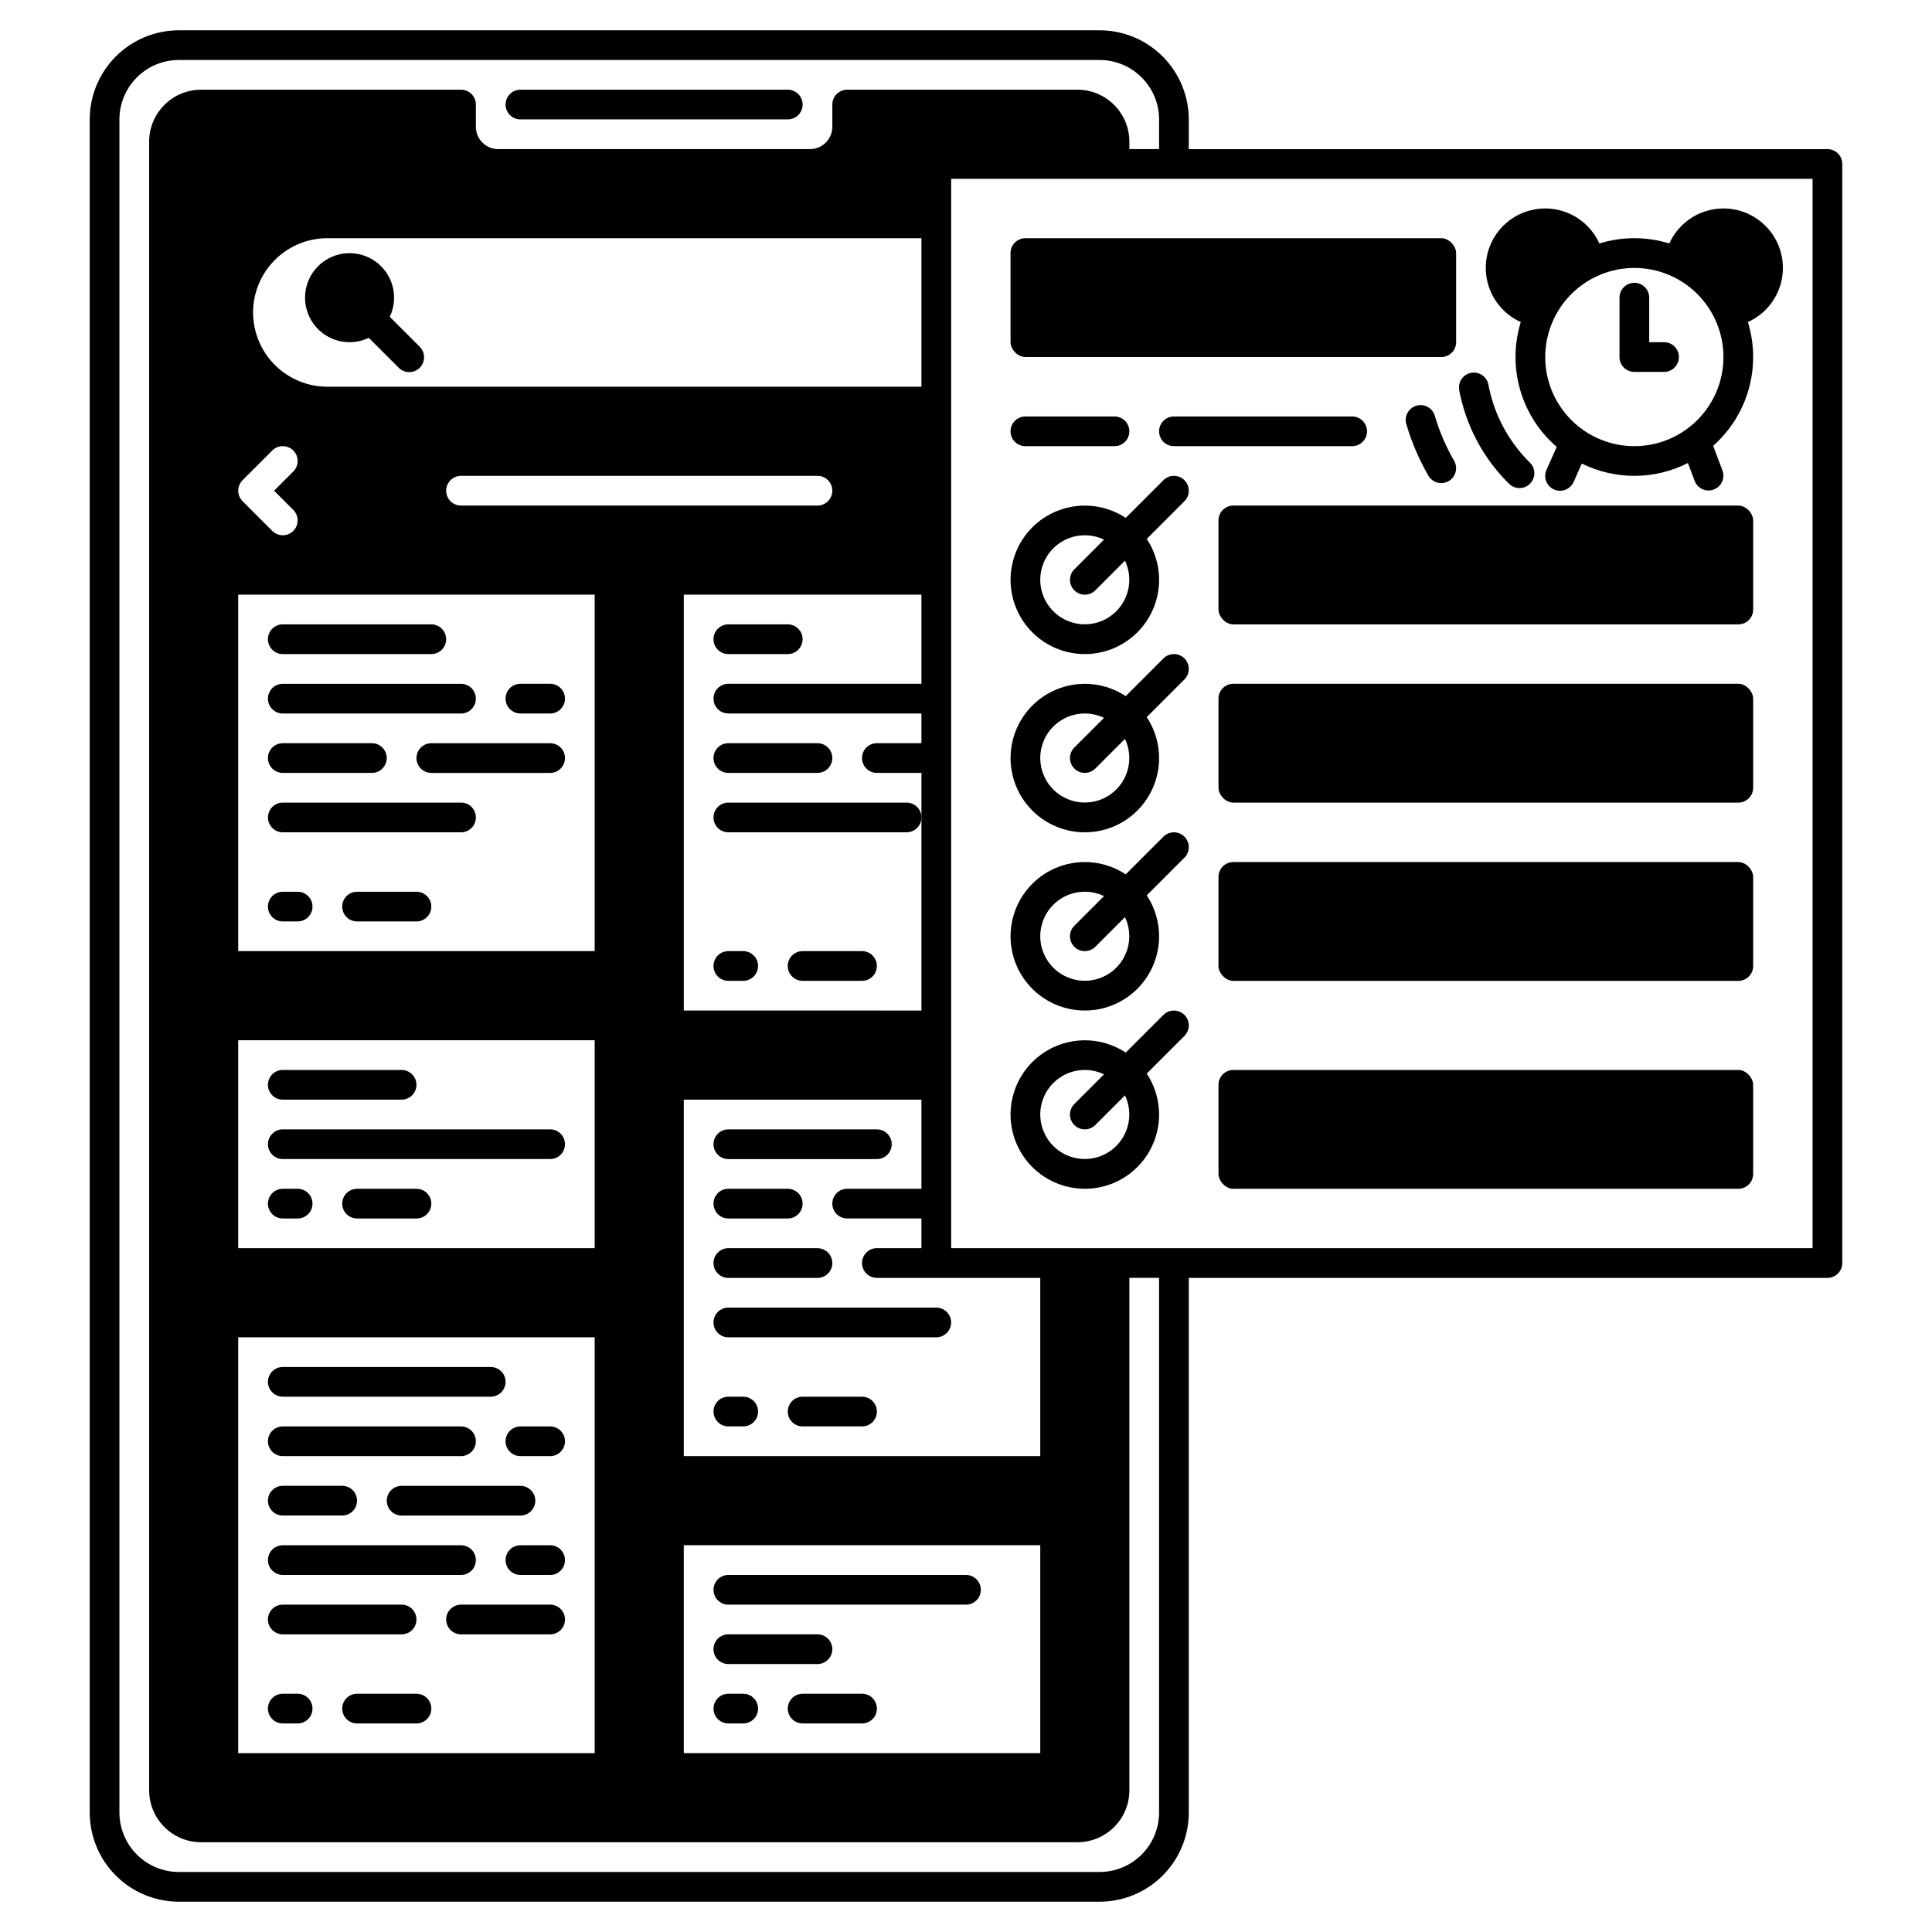 <?xml version="1.0" encoding="UTF-8"?>
<!-- Uploaded to: ICON Repo, www.svgrepo.com, Generator: ICON Repo Mixer Tools -->
<svg fill="#000000" width="800px" height="800px" version="1.1" viewBox="144 144 512 512" xmlns="http://www.w3.org/2000/svg">
 <g>
  <path d="m281.92 175.64h70.848c2.176 0 3.938-1.762 3.938-3.934 0-2.176-1.762-3.938-3.938-3.938h-70.848c-2.172 0-3.938 1.762-3.938 3.938 0 2.172 1.766 3.934 3.938 3.934z"/>
  <path d="m236.65 234.69c1.762-0.004 3.496-0.402 5.078-1.164l7.969 7.969h0.004c1.539 1.508 4.008 1.492 5.535-0.031 1.523-1.523 1.535-3.992 0.027-5.535l-7.969-7.969c2.258-4.746 1.105-10.41-2.828-13.898-3.93-3.484-9.691-3.949-14.133-1.141-4.441 2.805-6.488 8.211-5.023 13.258s6.086 8.516 11.34 8.512z"/>
  <path d="m222.88 380.32h-3.938c-2.172 0-3.934 1.762-3.934 3.934 0 2.176 1.762 3.938 3.934 3.938h3.938c2.172 0 3.934-1.762 3.934-3.938 0-2.172-1.762-3.934-3.934-3.934z"/>
  <path d="m254.37 380.32h-15.746c-2.172 0-3.934 1.762-3.934 3.934 0 2.176 1.762 3.938 3.934 3.938h15.746c2.172 0 3.934-1.762 3.934-3.938 0-2.172-1.762-3.934-3.934-3.934z"/>
  <path d="m222.88 459.04h-3.938c-2.172 0-3.934 1.762-3.934 3.938 0 2.172 1.762 3.934 3.934 3.934h3.938c2.172 0 3.934-1.762 3.934-3.934 0-2.176-1.762-3.938-3.934-3.938z"/>
  <path d="m254.37 459.04h-15.746c-2.172 0-3.934 1.762-3.934 3.938 0 2.172 1.762 3.934 3.934 3.934h15.746c2.172 0 3.934-1.762 3.934-3.934 0-2.176-1.762-3.938-3.934-3.938z"/>
  <path d="m218.94 600.73h3.938c2.172 0 3.934-1.762 3.934-3.934 0-2.176-1.762-3.938-3.934-3.938h-3.938c-2.172 0-3.934 1.762-3.934 3.938 0 2.172 1.762 3.934 3.934 3.934z"/>
  <path d="m254.37 592.86h-15.746c-2.172 0-3.934 1.762-3.934 3.938 0 2.172 1.762 3.934 3.934 3.934h15.746c2.172 0 3.934-1.762 3.934-3.934 0-2.176-1.762-3.938-3.934-3.938z"/>
  <path d="m337.02 403.93h3.938-0.004c2.176 0 3.938-1.762 3.938-3.934 0-2.176-1.762-3.938-3.938-3.938h-3.938 0.004c-2.176 0-3.938 1.762-3.938 3.938 0 2.172 1.762 3.934 3.938 3.934z"/>
  <path d="m356.7 403.93h15.742c2.176 0 3.938-1.762 3.938-3.934 0-2.176-1.762-3.938-3.938-3.938h-15.742c-2.176 0-3.938 1.762-3.938 3.938 0 2.172 1.762 3.934 3.938 3.934z"/>
  <path d="m340.96 514.14h-3.938 0.004c-2.176 0-3.938 1.762-3.938 3.934 0 2.176 1.762 3.938 3.938 3.938h3.938-0.004c2.176 0 3.938-1.762 3.938-3.938 0-2.172-1.762-3.934-3.938-3.934z"/>
  <path d="m372.45 514.14h-15.742c-2.176 0-3.938 1.762-3.938 3.934 0 2.176 1.762 3.938 3.938 3.938h15.742c2.176 0 3.938-1.762 3.938-3.938 0-2.172-1.762-3.934-3.938-3.934z"/>
  <path d="m340.96 592.86h-3.938 0.004c-2.176 0-3.938 1.762-3.938 3.938 0 2.172 1.762 3.934 3.938 3.934h3.938-0.004c2.176 0 3.938-1.762 3.938-3.934 0-2.176-1.762-3.938-3.938-3.938z"/>
  <path d="m372.45 592.86h-15.742c-2.176 0-3.938 1.762-3.938 3.938 0 2.172 1.762 3.934 3.938 3.934h15.742c2.176 0 3.938-1.762 3.938-3.934 0-2.176-1.762-3.938-3.938-3.938z"/>
  <path d="m218.94 317.34h39.359c2.176 0 3.938-1.766 3.938-3.938s-1.762-3.938-3.938-3.938h-39.359c-2.172 0-3.934 1.766-3.934 3.938s1.762 3.938 3.934 3.938z"/>
  <path d="m218.94 333.09h47.234c2.172 0 3.934-1.762 3.934-3.938 0-2.172-1.762-3.934-3.934-3.934h-47.234c-2.172 0-3.934 1.762-3.934 3.934 0 2.176 1.762 3.938 3.934 3.938z"/>
  <path d="m289.79 325.21h-7.871c-2.172 0-3.938 1.762-3.938 3.934 0 2.176 1.766 3.938 3.938 3.938h7.871c2.176 0 3.938-1.762 3.938-3.938 0-2.172-1.762-3.934-3.938-3.934z"/>
  <path d="m218.94 348.83h23.617c2.172 0 3.934-1.766 3.934-3.938 0-2.176-1.762-3.938-3.934-3.938h-23.617c-2.172 0-3.934 1.762-3.934 3.938 0 2.172 1.762 3.938 3.934 3.938z"/>
  <path d="m289.79 340.96h-31.488c-2.172 0-3.934 1.762-3.934 3.938 0 2.172 1.762 3.938 3.934 3.938h31.488c2.176 0 3.938-1.766 3.938-3.938 0-2.176-1.762-3.938-3.938-3.938z"/>
  <path d="m266.18 356.7h-47.234c-2.172 0-3.934 1.762-3.934 3.934 0 2.176 1.762 3.938 3.934 3.938h47.234c2.172 0 3.934-1.762 3.934-3.938 0-2.172-1.762-3.934-3.934-3.934z"/>
  <path d="m337.02 317.34h15.742c2.176 0 3.938-1.766 3.938-3.938s-1.762-3.938-3.938-3.938h-15.742c-2.176 0-3.938 1.766-3.938 3.938s1.762 3.938 3.938 3.938z"/>
  <path d="m337.02 348.83h23.617-0.004c2.176 0 3.938-1.766 3.938-3.938 0-2.176-1.762-3.938-3.938-3.938h-23.613c-2.176 0-3.938 1.762-3.938 3.938 0 2.172 1.762 3.938 3.938 3.938z"/>
  <path d="m384.25 356.7h-47.23c-2.176 0-3.938 1.762-3.938 3.934 0 2.176 1.762 3.938 3.938 3.938h47.23c2.176 0 3.938-1.762 3.938-3.938 0-2.172-1.762-3.934-3.938-3.934z"/>
  <path d="m337.02 451.17h39.359c2.172 0 3.938-1.762 3.938-3.938 0-2.172-1.766-3.938-3.938-3.938h-39.359c-2.176 0-3.938 1.766-3.938 3.938 0 2.176 1.762 3.938 3.938 3.938z"/>
  <path d="m337.02 466.91h15.742c2.176 0 3.938-1.762 3.938-3.934 0-2.176-1.762-3.938-3.938-3.938h-15.742c-2.176 0-3.938 1.762-3.938 3.938 0 2.172 1.762 3.934 3.938 3.934z"/>
  <path d="m337.02 482.66h23.617-0.004c2.176 0 3.938-1.766 3.938-3.938s-1.762-3.938-3.938-3.938h-23.613c-2.176 0-3.938 1.766-3.938 3.938s1.762 3.938 3.938 3.938z"/>
  <path d="m392.12 490.53h-55.102c-2.176 0-3.938 1.762-3.938 3.934 0 2.176 1.762 3.938 3.938 3.938h55.105-0.004c2.176 0 3.938-1.762 3.938-3.938 0-2.172-1.762-3.934-3.938-3.934z"/>
  <path d="m400 561.38h-62.977c-2.176 0-3.938 1.762-3.938 3.938 0 2.172 1.762 3.934 3.938 3.934h62.977c2.172 0 3.934-1.762 3.934-3.934 0-2.176-1.762-3.938-3.934-3.938z"/>
  <path d="m337.02 584.99h23.617-0.004c2.176 0 3.938-1.762 3.938-3.938 0-2.172-1.762-3.938-3.938-3.938h-23.613c-2.176 0-3.938 1.766-3.938 3.938 0 2.176 1.762 3.938 3.938 3.938z"/>
  <path d="m218.94 514.14h55.105c2.172 0 3.934-1.766 3.934-3.938 0-2.176-1.762-3.938-3.934-3.938h-55.105c-2.172 0-3.934 1.762-3.934 3.938 0 2.172 1.762 3.938 3.934 3.938z"/>
  <path d="m218.94 529.89h47.234c2.172 0 3.934-1.762 3.934-3.938 0-2.172-1.762-3.934-3.934-3.934h-47.234c-2.172 0-3.934 1.762-3.934 3.934 0 2.176 1.762 3.938 3.934 3.938z"/>
  <path d="m281.92 529.89h7.871c2.176 0 3.938-1.762 3.938-3.938 0-2.172-1.762-3.934-3.938-3.934h-7.871c-2.172 0-3.938 1.762-3.938 3.934 0 2.176 1.766 3.938 3.938 3.938z"/>
  <path d="m218.94 545.63h15.746c2.172 0 3.934-1.766 3.934-3.938 0-2.176-1.762-3.938-3.934-3.938h-15.746c-2.172 0-3.934 1.762-3.934 3.938 0 2.172 1.762 3.938 3.934 3.938z"/>
  <path d="m285.86 541.7c0-1.043-0.414-2.047-1.152-2.785-0.738-0.738-1.742-1.152-2.785-1.152h-31.488c-2.172 0-3.938 1.762-3.938 3.938 0 2.172 1.766 3.938 3.938 3.938h31.488c1.043 0 2.047-0.418 2.785-1.156 0.738-0.738 1.152-1.738 1.152-2.781z"/>
  <path d="m218.94 561.38h47.234c2.172 0 3.934-1.762 3.934-3.938 0-2.172-1.762-3.934-3.934-3.934h-47.234c-2.172 0-3.934 1.762-3.934 3.934 0 2.176 1.762 3.938 3.934 3.938z"/>
  <path d="m281.92 561.38h7.871c2.176 0 3.938-1.762 3.938-3.938 0-2.172-1.762-3.934-3.938-3.934h-7.871c-2.172 0-3.938 1.762-3.938 3.934 0 2.176 1.766 3.938 3.938 3.938z"/>
  <path d="m218.94 577.12h31.488c2.176 0 3.938-1.762 3.938-3.934 0-2.176-1.762-3.938-3.938-3.938h-31.488c-2.172 0-3.934 1.762-3.934 3.938 0 2.172 1.762 3.934 3.934 3.934z"/>
  <path d="m266.18 577.12h23.617-0.004c2.176 0 3.938-1.762 3.938-3.934 0-2.176-1.762-3.938-3.938-3.938h-23.613c-2.176 0-3.938 1.762-3.938 3.938 0 2.172 1.762 3.934 3.938 3.934z"/>
  <path d="m218.94 435.42h31.488c2.176 0 3.938-1.762 3.938-3.934 0-2.176-1.762-3.938-3.938-3.938h-31.488c-2.172 0-3.934 1.762-3.934 3.938 0 2.172 1.762 3.934 3.934 3.934z"/>
  <path d="m289.79 443.29h-70.848c-2.172 0-3.934 1.766-3.934 3.938 0 2.176 1.762 3.938 3.934 3.938h70.848c2.176 0 3.938-1.762 3.938-3.938 0-2.172-1.762-3.938-3.938-3.938z"/>
  <path d="m628.29 183.52h-169.25v-7.875c-0.008-6.262-2.496-12.262-6.926-16.691-4.426-4.426-10.43-6.918-16.691-6.922h-244.03c-6.262 0.004-12.266 2.496-16.691 6.922-4.43 4.43-6.918 10.43-6.926 16.691v448.71c0.008 6.262 2.496 12.262 6.926 16.691 4.426 4.426 10.43 6.918 16.691 6.926h244.03c6.262-0.008 12.266-2.5 16.691-6.926 4.43-4.43 6.918-10.43 6.926-16.691v-141.7h169.25c1.043 0 2.043-0.418 2.781-1.156 0.738-0.734 1.152-1.738 1.152-2.781v-291.27c0-1.043-0.414-2.043-1.152-2.781-0.738-0.738-1.738-1.152-2.781-1.152zm-177.12 440.83c-0.008 4.172-1.668 8.176-4.617 11.125-2.953 2.953-6.953 4.613-11.129 4.617h-244.03c-4.176-0.004-8.176-1.664-11.129-4.617-2.949-2.949-4.609-6.953-4.617-11.125v-448.71c0.008-4.172 1.668-8.176 4.617-11.125 2.953-2.953 6.953-4.613 11.129-4.617h244.03c4.176 0.004 8.176 1.664 11.129 4.617 2.949 2.949 4.609 6.953 4.617 11.125v7.871h-7.871l-0.004-1.965c-0.008-7.606-6.168-13.77-13.773-13.777h-61.008c-2.176 0-3.938 1.762-3.938 3.938v5.902c-0.004 3.262-2.644 5.902-5.902 5.906h-82.656c-3.262-0.004-5.902-2.644-5.906-5.906v-5.902c0-1.047-0.414-2.047-1.152-2.785s-1.738-1.152-2.781-1.152h-68.883c-7.606 0.008-13.766 6.172-13.773 13.777v436.89c0.008 7.606 6.168 13.77 13.773 13.777h232.23c7.606-0.008 13.766-6.172 13.773-13.777v-135.79h7.871zm-244.04-149.57v-55.102h94.465v55.105zm94.465 23.617v110.21h-94.465v-110.21zm-94.465-102.34v-94.465h94.465v94.465zm129.89-62.977h51.168v7.871h-11.805c-2.176 0-3.938 1.762-3.938 3.938 0 2.172 1.762 3.938 3.938 3.938h11.809v62.977l-62.977-0.004v-110.21h62.977v23.617h-51.168c-2.176 0-3.938 1.762-3.938 3.934 0 2.176 1.762 3.938 3.938 3.938zm-120.86-69.695c1.535-1.539 4.027-1.535 5.566 0 1.535 1.539 1.535 4.031 0 5.566l-5.09 5.09 5.09 5.09v-0.004c1.535 1.539 1.535 4.031 0 5.566-1.539 1.539-4.031 1.539-5.566 0.004l-7.871-7.871v-0.004c-0.742-0.738-1.156-1.738-1.156-2.781s0.414-2.047 1.156-2.785zm-5.09-36.578c0-5.219 2.074-10.223 5.766-13.914 3.688-3.691 8.695-5.766 13.914-5.766h157.44v39.359h-157.44c-5.219-0.004-10.219-2.078-13.91-5.769-3.688-3.688-5.766-8.691-5.769-13.91zm55.105 51.168c-2.176 0-3.938-1.762-3.938-3.934 0-2.176 1.762-3.938 3.938-3.938h94.465-0.004c2.176 0 3.938 1.762 3.938 3.938 0 2.172-1.762 3.934-3.938 3.934zm59.039 275.52h94.465v55.105h-94.465zm0-23.617v-94.461h62.977v23.617h-19.68c-2.176 0-3.938 1.762-3.938 3.938 0 2.172 1.762 3.934 3.938 3.934h19.68v7.871h-11.809c-2.176 0-3.938 1.766-3.938 3.938s1.762 3.938 3.938 3.938h43.297v47.23zm299.14-55.105-228.29 0.004v-283.39h228.29z"/>
  <path d="m543.85 272.14c0.734 0.762 1.746 1.195 2.805 1.203 1.059 0.008 2.074-0.41 2.82-1.164 0.746-0.75 1.16-1.77 1.145-2.828-0.016-1.059-0.457-2.066-1.227-2.797-5.652-5.59-9.473-12.773-10.941-20.586-0.191-1.031-0.781-1.945-1.645-2.539-0.863-0.594-1.93-0.816-2.961-0.625-1.027 0.195-1.938 0.793-2.527 1.66-0.586 0.867-0.805 1.934-0.605 2.965 1.766 9.379 6.348 18 13.137 24.711z"/>
  <path d="m525.95 272.03c1.406-0.004 2.707-0.754 3.406-1.969 0.703-1.219 0.703-2.719 0-3.938-2.172-3.762-3.891-7.769-5.117-11.938-0.609-2.086-2.797-3.281-4.883-2.668-2.086 0.609-3.281 2.797-2.668 4.883 1.402 4.769 3.363 9.355 5.848 13.66 0.703 1.219 2.008 1.969 3.414 1.969z"/>
  <path d="m577.12 242.56h7.875c2.172 0 3.934-1.762 3.934-3.938 0-2.172-1.762-3.934-3.934-3.934h-3.938v-11.809c0-2.176-1.762-3.938-3.938-3.938-2.172 0-3.934 1.762-3.934 3.938v15.742c0 1.043 0.414 2.047 1.152 2.785 0.738 0.738 1.738 1.152 2.781 1.152z"/>
  <path d="m547.02 229.35c-1.797 5.84-1.855 12.082-0.164 17.957 1.688 5.875 5.055 11.129 9.688 15.121l-2.703 6.082c-0.43 0.953-0.461 2.039-0.09 3.019 0.375 0.977 1.121 1.766 2.078 2.191 0.957 0.426 2.043 0.453 3.019 0.074 0.977-0.379 1.762-1.129 2.184-2.086l2.156-4.856 0.004-0.004c8.871 4.394 19.297 4.34 28.125-0.141l1.793 4.781c0.785 2 3.031 3 5.047 2.246 2.012-0.754 3.047-2.984 2.324-5.008l-2.469-6.578v-0.004c4.519-4.008 7.793-9.23 9.422-15.047 1.633-5.816 1.555-11.98-0.227-17.75 4.719-2.125 8.09-6.434 9.023-11.52 0.93-5.09-0.699-10.312-4.356-13.969-3.656-3.66-8.879-5.285-13.969-4.356-5.086 0.934-9.395 4.305-11.52 9.02-6.043-1.859-12.504-1.859-18.543 0-2.125-4.715-6.434-8.086-11.52-9.02-5.09-0.93-10.312 0.695-13.969 4.356-3.656 3.656-5.285 8.879-4.356 13.969 0.934 5.086 4.305 9.395 9.02 11.52zm30.094-14.344c6.266 0 12.273 2.484 16.699 6.914 4.43 4.43 6.918 10.438 6.918 16.699 0 6.266-2.488 12.27-6.918 16.699-4.426 4.43-10.434 6.918-16.699 6.918-6.262 0-12.27-2.488-16.695-6.918-4.43-4.43-6.918-10.434-6.918-16.699 0.008-6.262 2.496-12.262 6.922-16.691 4.43-4.426 10.434-6.918 16.691-6.922z"/>
  <path d="m415.74 207.13h110.21c2.172 0 3.938 2.172 3.938 3.938v23.617c0 2.172-1.762 3.938-3.938 3.938h-110.21c-2.172 0-3.938-2.172-3.938-3.938v-23.617c0-2.172 1.762-3.938 3.938-3.938z"/>
  <path d="m415.74 262.24h23.617c2.172 0 3.934-1.762 3.934-3.938 0-2.172-1.762-3.934-3.934-3.934h-23.617c-2.172 0-3.938 1.762-3.938 3.934 0 2.176 1.766 3.938 3.938 3.938z"/>
  <path d="m506.27 258.3c0-1.043-0.414-2.043-1.152-2.781-0.738-0.738-1.738-1.152-2.781-1.152h-47.234c-2.172 0-3.934 1.762-3.934 3.934 0 2.176 1.762 3.938 3.934 3.938h47.234c1.043 0 2.043-0.414 2.781-1.152 0.738-0.738 1.152-1.738 1.152-2.785z"/>
  <path d="m431.49 317.34c4.762 0.004 9.363-1.723 12.953-4.856 3.586-3.133 5.914-7.465 6.551-12.184 0.633-4.723-0.465-9.512-3.098-13.484l9.992-9.992c1.535-1.535 1.535-4.027 0-5.566-1.539-1.535-4.031-1.535-5.566 0l-9.992 9.992c-5.191-3.43-11.695-4.203-17.547-2.082-5.848 2.117-10.352 6.879-12.141 12.836-1.793 5.957-0.656 12.41 3.055 17.402 3.715 4.992 9.57 7.934 15.793 7.934zm0-31.488c1.758 0 3.492 0.398 5.078 1.164l-7.859 7.859h-0.004c-0.738 0.738-1.152 1.738-1.152 2.781 0 1.047 0.414 2.047 1.152 2.785 1.535 1.535 4.027 1.539 5.566 0l7.859-7.859c2.258 4.742 1.105 10.406-2.824 13.895-3.93 3.484-9.695 3.953-14.133 1.145-4.441-2.809-6.492-8.215-5.027-13.262 1.465-5.043 6.09-8.516 11.344-8.508z"/>
  <path d="m431.49 364.57c4.762 0.004 9.363-1.719 12.953-4.856 3.586-3.133 5.914-7.461 6.551-12.184 0.633-4.719-0.465-9.512-3.098-13.484l9.992-9.992v0.004c1.535-1.539 1.535-4.031 0-5.566-1.539-1.539-4.031-1.539-5.566 0l-9.992 9.992v-0.004c-5.191-3.43-11.695-4.199-17.547-2.082-5.848 2.117-10.352 6.879-12.141 12.836-1.793 5.961-0.656 12.414 3.055 17.406 3.715 4.992 9.57 7.93 15.793 7.93zm0-31.488c1.758 0.004 3.492 0.398 5.078 1.164l-7.859 7.859h-0.004c-0.738 0.738-1.152 1.742-1.152 2.785s0.414 2.043 1.152 2.781c1.535 1.539 4.027 1.539 5.566 0.004l7.859-7.859v-0.004c2.258 4.746 1.105 10.41-2.824 13.895-3.93 3.488-9.695 3.953-14.133 1.145-4.441-2.809-6.492-8.211-5.027-13.258 1.465-5.047 6.09-8.516 11.344-8.512z"/>
  <path d="m470.85 277.98h133.82c2.172 0 3.938 2.172 3.938 3.938v23.617c0 2.172-1.762 3.938-3.938 3.938h-133.82c-2.172 0-3.938-2.172-3.938-3.938v-23.617c0-2.172 1.762-3.938 3.938-3.938z"/>
  <path d="m470.85 325.21h133.82c2.172 0 3.938 2.172 3.938 3.938v23.617c0 2.172-1.762 3.938-3.938 3.938h-133.82c-2.172 0-3.938-2.172-3.938-3.938v-23.617c0-2.172 1.762-3.938 3.938-3.938z"/>
  <path d="m470.85 372.45h133.82c2.172 0 3.938 2.172 3.938 3.938v23.617c0 2.172-1.762 3.938-3.938 3.938h-133.82c-2.172 0-3.938-2.172-3.938-3.938v-23.617c0-2.172 1.762-3.938 3.938-3.938z"/>
  <path d="m470.85 427.55h133.82c2.172 0 3.938 2.172 3.938 3.938v23.617c0 2.172-1.762 3.938-3.938 3.938h-133.82c-2.172 0-3.938-2.172-3.938-3.938v-23.617c0-2.172 1.762-3.938 3.938-3.938z"/>
  <path d="m431.49 411.8c4.762 0.008 9.363-1.719 12.953-4.852 3.586-3.137 5.914-7.465 6.551-12.188 0.633-4.719-0.465-9.512-3.098-13.48l9.992-9.992c1.535-1.535 1.535-4.027 0-5.566-1.539-1.535-4.031-1.535-5.566 0l-9.992 9.992c-5.191-3.43-11.695-4.203-17.547-2.086-5.848 2.121-10.352 6.879-12.141 12.84-1.793 5.957-0.656 12.41 3.055 17.402 3.715 4.992 9.57 7.934 15.793 7.93zm0-31.488v0.004c1.758 0 3.492 0.398 5.078 1.164l-7.859 7.859h-0.004c-0.738 0.738-1.152 1.738-1.152 2.781s0.414 2.047 1.152 2.785c1.535 1.535 4.027 1.535 5.566 0l7.859-7.859c2.258 4.742 1.105 10.406-2.824 13.895-3.93 3.484-9.695 3.949-14.133 1.145-4.441-2.809-6.492-8.215-5.027-13.262 1.465-5.043 6.09-8.516 11.344-8.508z"/>
  <path d="m431.49 459.04c4.762 0.004 9.363-1.723 12.953-4.856 3.586-3.133 5.914-7.465 6.551-12.184 0.633-4.723-0.465-9.512-3.098-13.484l9.992-9.992v0.004c1.535-1.539 1.535-4.031 0-5.566-1.539-1.539-4.031-1.539-5.566-0.004l-9.992 9.992c-5.191-3.43-11.695-4.203-17.547-2.082-5.848 2.117-10.352 6.879-12.141 12.836-1.793 5.961-0.656 12.414 3.055 17.406 3.715 4.988 9.57 7.93 15.793 7.93zm0-31.488c1.758 0 3.492 0.398 5.078 1.164l-7.859 7.859h-0.004c-0.738 0.738-1.152 1.738-1.152 2.785 0 1.043 0.414 2.043 1.152 2.781 1.535 1.539 4.027 1.539 5.566 0l7.859-7.859c2.258 4.746 1.105 10.41-2.824 13.895-3.93 3.484-9.695 3.953-14.133 1.145-4.441-2.809-6.492-8.215-5.027-13.258 1.465-5.047 6.09-8.516 11.344-8.512z"/>
 </g>
</svg>